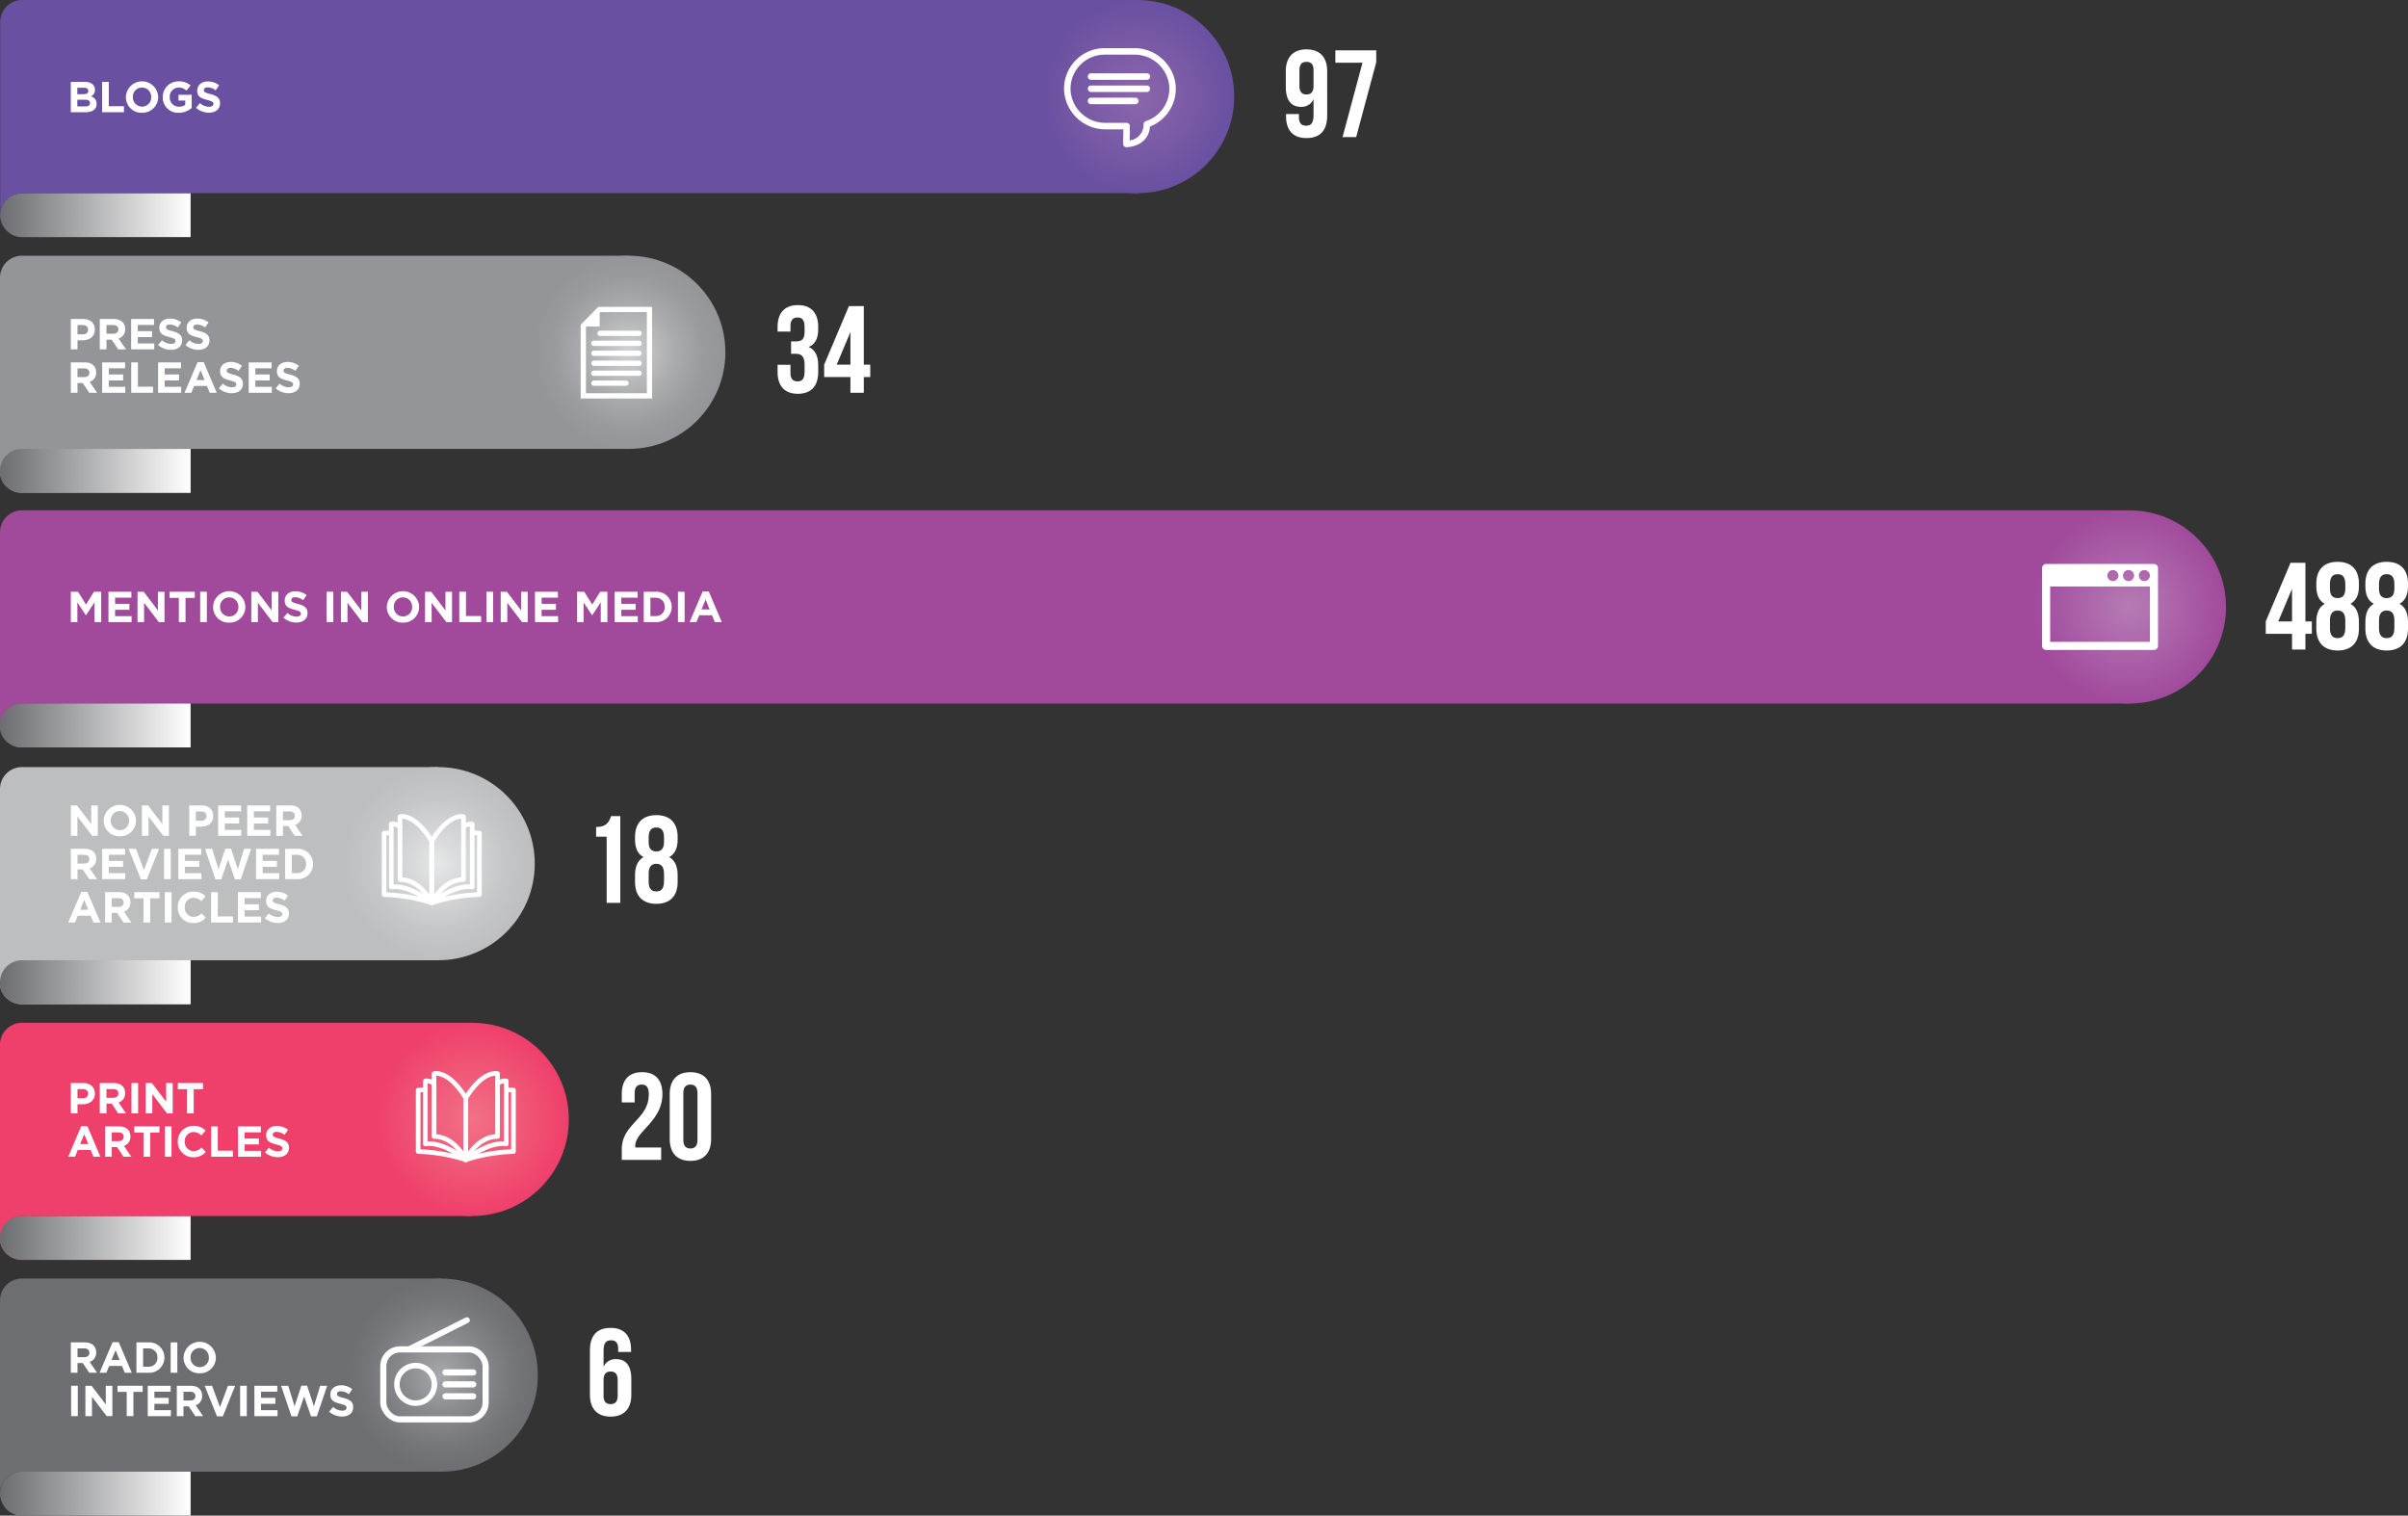 <svg xmlns="http://www.w3.org/2000/svg" xmlns:xlink="http://www.w3.org/1999/xlink" viewBox="0 0 777.368 489.305"><rect x="0" y="0" width="777.368" height="489.305" fill="#333333" stroke="none"/><defs><style>.cls-1{isolation:isolate;}.cls-2{fill:#6950a1;}.cls-11,.cls-13,.cls-15,.cls-3,.cls-7,.cls-9{mix-blend-mode:multiply;}.cls-3{fill:url(#linear-gradient);}.cls-4{fill:url(#radial-gradient);}.cls-5{fill:#fff;}.cls-6{fill:#939598;}.cls-7{fill:url(#linear-gradient-2);}.cls-8{fill:#bcbec0;}.cls-9{fill:url(#linear-gradient-3);}.cls-10{fill:#6d6e71;}.cls-11{fill:url(#linear-gradient-4);}.cls-12{fill:#ef3f6b;}.cls-13{fill:url(#linear-gradient-5);}.cls-14{fill:#a14a9c;}.cls-15{fill:url(#linear-gradient-6);}.cls-16{fill:url(#radial-gradient-2);}.cls-17{fill:url(#radial-gradient-3);}.cls-18{fill:url(#radial-gradient-4);}.cls-19{fill:url(#radial-gradient-5);}.cls-20{fill:url(#radial-gradient-6);}.cls-21,.cls-22,.cls-23,.cls-24,.cls-25{fill:none;stroke:#fff;}.cls-21,.cls-23,.cls-25{stroke-linecap:round;}.cls-21,.cls-23{stroke-linejoin:round;}.cls-21{stroke-width:1.5px;}.cls-22,.cls-24,.cls-25{stroke-miterlimit:10;}.cls-22,.cls-25{stroke-width:1.985px;}.cls-23{stroke-width:1.88px;}.cls-24{stroke-width:1.777px;}</style><linearGradient id="linear-gradient" x1="45.937" y1="117.435" x2="107.457" y2="117.435" gradientUnits="userSpaceOnUse"><stop offset="0" stop-color="#6c6d70"/><stop offset="1" stop-color="#fff"/></linearGradient><radialGradient id="radial-gradient" cx="367.263" cy="31.181" r="31.181" gradientUnits="userSpaceOnUse"><stop offset="0" stop-color="#8d66ac"/><stop offset="1" stop-color="#6950a1"/></radialGradient><linearGradient id="linear-gradient-2" x1="45.937" y1="199.995" x2="107.457" y2="199.995" xlink:href="#linear-gradient"/><linearGradient id="linear-gradient-3" x1="45.937" y1="365.086" x2="107.457" y2="365.086" xlink:href="#linear-gradient"/><linearGradient id="linear-gradient-4" x1="45.937" y1="530.205" x2="107.457" y2="530.205" xlink:href="#linear-gradient"/><linearGradient id="linear-gradient-5" x1="45.937" y1="447.646" x2="107.457" y2="447.646" xlink:href="#linear-gradient"/><linearGradient id="linear-gradient-6" x1="45.937" y1="282.206" x2="107.457" y2="282.206" xlink:href="#linear-gradient"/><radialGradient id="radial-gradient-2" cx="687.44" cy="195.951" r="31.181" gradientUnits="userSpaceOnUse"><stop offset="0" stop-color="#b67bb5"/><stop offset="1" stop-color="#a14a9c"/></radialGradient><radialGradient id="radial-gradient-3" cx="202.992" cy="113.74" r="31.181" gradientUnits="userSpaceOnUse"><stop offset="0" stop-color="#d1d3d4"/><stop offset="0.126" stop-color="#c5c7c8"/><stop offset="0.469" stop-color="#aaacae"/><stop offset="0.772" stop-color="#999b9e"/><stop offset="1" stop-color="#939598"/></radialGradient><radialGradient id="radial-gradient-4" cx="141.456" cy="278.832" r="31.181" gradientUnits="userSpaceOnUse"><stop offset="0" stop-color="#e6e7e8"/><stop offset="0.224" stop-color="#d9dbdc"/><stop offset="0.694" stop-color="#c4c6c7"/><stop offset="1" stop-color="#bcbec0"/></radialGradient><radialGradient id="radial-gradient-5" cx="152.456" cy="361.391" r="31.181" gradientUnits="userSpaceOnUse"><stop offset="0" stop-color="#f27184"/><stop offset="1" stop-color="#ef3f6b"/></radialGradient><radialGradient id="radial-gradient-6" cx="142.456" cy="443.951" r="31.181" gradientUnits="userSpaceOnUse"><stop offset="0" stop-color="#a7a9ac"/><stop offset="0.387" stop-color="#8a8b8e"/><stop offset="0.759" stop-color="#757679"/><stop offset="1" stop-color="#6d6e71"/></radialGradient></defs><g class="cls-1"><g id="Layer_1" data-name="Layer 1"><path class="cls-2" d="M56.246,110.349H53.024a7.087,7.087,0,0,0,0,14.173h54.434V110.349Z" transform="translate(-45.937 -47.987)"/><path class="cls-3" d="M56.246,110.349H53.024a7.087,7.087,0,0,0,0,14.173h54.434V110.349Z" transform="translate(-45.937 -47.987)"/><path class="cls-2" d="M45.995,117.435a7.079,7.079,0,0,1,7.087-7.087H413.219a.039.039,0,0,0,.039-.039V48.025a.039.039,0,0,0-.039-.039H53.081a7.087,7.087,0,0,0-7.087,7.087Z" transform="translate(-45.937 -47.987)"/><circle class="cls-4" cx="367.263" cy="31.181" r="31.181"/><path class="cls-5" d="M777.387,248.601l7.998-18.917h4.799v18.917h2.08v4h-2.08v5.079h-4.318v-5.079h-8.479Zm8.479,0V238.083l-4.439,10.518Z" transform="translate(-45.937 -47.987)"/><path class="cls-5" d="M800.586,257.999c-4.439,0-6.879-2.56-6.879-7.039v-2.2c0-2.68.799-4.759,2.719-5.839-1.84-1-2.719-2.88-2.719-5.639v-.88c0-4.479,2.439-7.039,6.879-7.039s6.879,2.56,6.879,7.039v.88c0,2.759-.92,4.639-2.721,5.639,1.92,1.08,2.721,3.159,2.721,5.839v2.2C807.465,255.439,805.025,257.999,800.586,257.999Zm-2.48-19.876c0,2.24,1.039,2.959,2.48,2.959,1.398,0,2.479-.72,2.479-2.959V236.562c0-2.52-1.08-3.199-2.479-3.199-1.4,0-2.48.68-2.48,3.199ZM800.586,254c1.398,0,2.439-.68,2.479-3.16v-2.6c0-2.2-.92-3.159-2.479-3.159-1.561,0-2.48.959-2.48,3.159v2.6C798.105,253.32,799.186,254,800.586,254Z" transform="translate(-45.937 -47.987)"/><path class="cls-5" d="M816.426,257.999c-4.439,0-6.879-2.56-6.879-7.039v-2.2c0-2.68.799-4.759,2.719-5.839-1.84-1-2.719-2.88-2.719-5.639v-.88c0-4.479,2.439-7.039,6.879-7.039s6.879,2.56,6.879,7.039v.88c0,2.759-.92,4.639-2.721,5.639,1.92,1.08,2.721,3.159,2.721,5.839v2.2C823.305,255.439,820.865,257.999,816.426,257.999Zm-2.48-19.876c0,2.24,1.039,2.959,2.48,2.959,1.398,0,2.479-.72,2.479-2.959V236.562c0-2.52-1.08-3.199-2.479-3.199-1.4,0-2.48.68-2.48,3.199ZM816.426,254c1.398,0,2.439-.68,2.479-3.16v-2.6c0-2.2-.92-3.159-2.479-3.159-1.561,0-2.48.959-2.48,3.159v2.6C813.945,253.32,815.025,254,816.426,254Z" transform="translate(-45.937 -47.987)"/><path class="cls-6" d="M56.246,192.908H53.024a7.087,7.087,0,1,0,0,14.173h54.434V192.908Z" transform="translate(-45.937 -47.987)"/><path class="cls-7" d="M56.246,192.908H53.024a7.087,7.087,0,1,0,0,14.173h54.434V192.908Z" transform="translate(-45.937 -47.987)"/><path class="cls-8" d="M56.246,358H53.024a7.087,7.087,0,1,0,0,14.173h54.434V358Z" transform="translate(-45.937 -47.987)"/><path class="cls-9" d="M56.246,358H53.024a7.087,7.087,0,1,0,0,14.173h54.434V358Z" transform="translate(-45.937 -47.987)"/><path class="cls-10" d="M56.246,523.118H53.024a7.087,7.087,0,0,0,0,14.173h54.434V523.118Z" transform="translate(-45.937 -47.987)"/><path class="cls-11" d="M56.246,523.118H53.024a7.087,7.087,0,0,0,0,14.173h54.434V523.118Z" transform="translate(-45.937 -47.987)"/><path class="cls-12" d="M56.246,440.559H53.024a7.087,7.087,0,1,0,0,14.173h54.434V440.559Z" transform="translate(-45.937 -47.987)"/><path class="cls-13" d="M56.246,440.559H53.024a7.087,7.087,0,1,0,0,14.173h54.434V440.559Z" transform="translate(-45.937 -47.987)"/><path class="cls-14" d="M45.937,282.206a7.079,7.079,0,0,1,7.087-7.087H733.377V212.757H53.024a7.087,7.087,0,0,0-7.087,7.087Z" transform="translate(-45.937 -47.987)"/><path class="cls-14" d="M56.246,275.119H53.024a7.087,7.087,0,1,0,0,14.173h54.434V275.119Z" transform="translate(-45.937 -47.987)"/><path class="cls-15" d="M56.246,275.119H53.024a7.087,7.087,0,1,0,0,14.173h54.434V275.119Z" transform="translate(-45.937 -47.987)"/><circle class="cls-16" cx="687.44" cy="195.951" r="31.181"/><path class="cls-5" d="M474.388,85.282c0,4.719-2.159,7.279-6.719,7.279-4.319,0-6.559-2.56-6.559-7.039v-.72h4.159v1c0,2.0.88,2.76,2.279,2.76,1.56,0,2.439-.76,2.439-3.439V80.003a4.187,4.187,0,0,1-4.079,2.479c-3.239,0-4.879-2.28-4.879-6.399V70.965c0-4.479,2.359-7.039,6.679-7.039s6.679,2.56,6.679,7.039Zm-4.399-9.558V70.685c0-2-.88-2.72-2.279-2.72-1.4,0-2.28.72-2.28,2.72v5.039c0,2.0.88,2.759,2.28,2.759C469.108,78.483,469.988,77.724,469.988,75.724Z" transform="translate(-45.937 -47.987)"/><path class="cls-5" d="M490.228,64.246v3.839L483.749,92.241h-4.399l6.438-23.996H477.029v-3.999Z" transform="translate(-45.937 -47.987)"/><path class="cls-5" d="M416.176,73.756H398.158a1.05,1.05,0,0,1,0-2.1H416.176a1.05,1.05,0,0,1,0,2.1Z" transform="translate(-45.937 -47.987)"/><path class="cls-5" d="M416.176,77.69H398.158a1.05,1.05,0,0,1,0-2.1H416.176a1.05,1.05,0,0,1,0,2.1Z" transform="translate(-45.937 -47.987)"/><path class="cls-5" d="M412.439,81.625H398.158a1.05,1.05,0,0,1,0-2.1H412.439a1.05,1.05,0,1,1,0,2.1Z" transform="translate(-45.937 -47.987)"/><path class="cls-5" d="M409.549,95.5a1.051,1.051,0,0,1-1.05-1.077c0-.003.061-2.321.084-4.634a.039.039,0,0,0-.039-.039h-5.583A13.385,13.385,0,0,1,389.45,77.265a13.123,13.123,0,0,1,13.094-13.734l9.429,0a13.406,13.406,0,0,1,13.493,11.902A13.095,13.095,0,0,1,417.218,88.824a.037.037,0,0,0-.023.031C416.777,94.088,412.084,95.5,409.549,95.5Zm-7.005-29.869a11.022,11.022,0,0,0-10.962,12.038,11.248,11.248,0,0,0,11.32,9.981h6.738a1.049,1.049,0,0,1,1.05,1.053c-.005,1.616-.038,3.422-.063,4.577a.04.04,0,0,0,.047.038,5.138,5.138,0,0,0,4.453-5.232,1.05,1.05,0,0,1,.72-.997,11.006,11.006,0,0,0,7.464-12.023,11.25,11.25,0,0,0-11.25-9.435Z" transform="translate(-45.937 -47.987)"/><path class="cls-5" d="M73.464,84.229H68.799V74.423h4.552c2.003,0,3.236.995,3.236,2.535v.028a2.28,2.28,0,0,1-1.289,2.115,2.397,2.397,0,0,1,1.835,2.41v.028C77.134,83.332,75.677,84.229,73.464,84.229Zm.98-6.906c0-.645-.504-1.008-1.415-1.008H70.9v2.073h1.989c.953,0,1.555-.308,1.555-1.037Zm.546,3.922c0-.659-.49-1.065-1.597-1.065H70.9V82.337h2.563c.952,0,1.527-.336,1.527-1.064Z" transform="translate(-45.937 -47.987)"/><path class="cls-5" d="M78.907,84.229V74.423h2.157v7.844h4.889v1.961Z" transform="translate(-45.937 -47.987)"/><path class="cls-5" d="M91.776,84.396A5.024,5.024,0,0,1,86.579,79.354v-.028a5.213,5.213,0,0,1,10.422-.028v.028A5.07,5.07,0,0,1,91.776,84.396Zm2.969-5.071a2.979,2.979,0,0,0-2.969-3.082,2.933,2.933,0,0,0-2.942,3.054v.028a2.979,2.979,0,0,0,2.97,3.082A2.933,2.933,0,0,0,94.745,79.354Z" transform="translate(-45.937 -47.987)"/><path class="cls-5" d="M103.633,84.396A4.908,4.908,0,0,1,98.479,79.354v-.028a5.033,5.033,0,0,1,5.141-5.071,5.385,5.385,0,0,1,3.852,1.345l-1.359,1.639a3.61,3.61,0,0,0-2.563-.995,2.945,2.945,0,0,0-2.815,3.054v.028a2.938,2.938,0,0,0,2.97,3.11,3.444,3.444,0,0,0,2.031-.588V80.446h-2.171V78.584h4.258v4.258A6.365,6.365,0,0,1,103.633,84.396Z" transform="translate(-45.937 -47.987)"/><path class="cls-5" d="M113.376,84.369a6.241,6.241,0,0,1-4.16-1.569l1.274-1.527a4.498,4.498,0,0,0,2.928,1.19c.882,0,1.415-.35,1.415-.924v-.028c0-.546-.336-.827-1.975-1.247-1.975-.504-3.25-1.05-3.25-2.998v-.028c0-1.779,1.429-2.956,3.432-2.956a5.676,5.676,0,0,1,3.642,1.247l-1.121,1.625a4.598,4.598,0,0,0-2.549-.967c-.826,0-1.261.378-1.261.854v.028c0,.644.42.854,2.115,1.289,1.989.518,3.11,1.232,3.11,2.941v.028C116.977,83.276,115.492,84.369,113.376,84.369Z" transform="translate(-45.937 -47.987)"/><path class="cls-6" d="M45.937,199.995a7.079,7.079,0,0,1,7.087-7.087H248.929V130.546H53.024a7.087,7.087,0,0,0-7.087,7.087Z" transform="translate(-45.937 -47.987)"/><circle class="cls-17" cx="202.992" cy="113.74" r="31.181"/><path class="cls-5" d="M305.677,153.684c0-2.52-.88-3.199-2.279-3.199s-2.279.76-2.279,2.76v1.799H296.959v-1.52c0-4.479,2.24-7.039,6.56-7.039s6.559,2.56,6.559,7.039v.72c0,3-.96,4.879-3.079,5.759,2.199.959,3.079,3.04,3.079,5.879v2.2c0,4.479-2.239,7.039-6.559,7.039s-6.56-2.56-6.56-7.039v-2.32h4.16v2.6c0,2.0.88,2.76,2.279,2.76s2.279-.68,2.279-3.16v-2.2c0-2.6-.88-3.559-2.879-3.559h-1.48v-4h1.72c1.64,0,2.64-.72,2.64-2.959Z" transform="translate(-45.937 -47.987)"/><path class="cls-5" d="M311.999,165.722l7.999-18.916h4.799v18.916h2.08v4h-2.08v5.079h-4.319v-5.079h-8.479Zm8.479,0V155.204l-4.438,10.518Z" transform="translate(-45.937 -47.987)"/><path class="cls-5" d="M72.595,157.846H70.957v2.941H68.799v-9.805h4.006c2.339,0,3.754,1.387,3.754,3.39v.028C76.56,156.669,74.794,157.846,72.595,157.846Zm1.779-3.432c0-.966-.672-1.485-1.751-1.485H70.957v2.998h1.709a1.518,1.518,0,0,0,1.708-1.484Z" transform="translate(-45.937 -47.987)"/><path class="cls-5" d="M84.104,160.787l-2.101-3.138H80.309v3.138H78.151v-9.805h4.482c2.311,0,3.698,1.219,3.698,3.236v.028a3.045,3.045,0,0,1-2.101,3.04l2.396,3.502Zm.042-6.458c0-.924-.645-1.401-1.695-1.401H80.309v2.815h2.185c1.05,0,1.653-.56,1.653-1.387Z" transform="translate(-45.937 -47.987)"/><path class="cls-5" d="M88.273,160.787v-9.805h7.396v1.919H90.416v1.989h4.623v1.919H90.416v2.059h5.323v1.919Z" transform="translate(-45.937 -47.987)"/><path class="cls-5" d="M101.141,160.927A6.241,6.241,0,0,1,96.981,159.358l1.274-1.527a4.498,4.498,0,0,0,2.928,1.19c.882,0,1.415-.35,1.415-.924v-.028c0-.546-.336-.827-1.975-1.247-1.975-.504-3.25-1.05-3.25-2.998v-.028c0-1.779,1.429-2.956,3.432-2.956a5.676,5.676,0,0,1,3.642,1.247l-1.121,1.625a4.598,4.598,0,0,0-2.549-.967c-.826,0-1.261.378-1.261.854v.028c0,.644.42.855,2.115,1.289,1.989.518,3.11,1.232,3.11,2.941v.028C104.741,159.834,103.256,160.927,101.141,160.927Z" transform="translate(-45.937 -47.987)"/><path class="cls-5" d="M109.961,160.927a6.24,6.24,0,0,1-4.16-1.569l1.274-1.527a4.498,4.498,0,0,0,2.928,1.19c.882,0,1.415-.35,1.415-.924v-.028c0-.546-.336-.827-1.975-1.247-1.975-.504-3.25-1.05-3.25-2.998v-.028c0-1.779,1.429-2.956,3.432-2.956a5.676,5.676,0,0,1,3.642,1.247l-1.121,1.625a4.598,4.598,0,0,0-2.549-.967c-.827,0-1.261.378-1.261.854v.028c0,.644.42.855,2.115,1.289,1.989.518,3.11,1.232,3.11,2.941v.028C113.561,159.834,112.076,160.927,109.961,160.927Z" transform="translate(-45.937 -47.987)"/><path class="cls-5" d="M74.752,174.787l-2.101-3.138H70.957v3.138H68.799v-9.805h4.482c2.311,0,3.698,1.219,3.698,3.236v.028a3.045,3.045,0,0,1-2.101,3.04l2.396,3.502Zm.042-6.458c0-.924-.645-1.401-1.695-1.401H70.957v2.815H73.142c1.05,0,1.653-.56,1.653-1.387Z" transform="translate(-45.937 -47.987)"/><path class="cls-5" d="M78.921,174.787v-9.805h7.396v1.919H81.064v1.989H85.687v1.919H81.064v2.059h5.323v1.919Z" transform="translate(-45.937 -47.987)"/><path class="cls-5" d="M88.301,174.787v-9.805H90.459v7.844h4.889v1.961Z" transform="translate(-45.937 -47.987)"/><path class="cls-5" d="M96.967,174.787v-9.805h7.396v1.919H99.11v1.989h4.623v1.919H99.11v2.059h5.323v1.919Z" transform="translate(-45.937 -47.987)"/><path class="cls-5" d="M113.645,174.787l-.896-2.199h-4.146l-.896,2.199h-2.199l4.203-9.875h1.989l4.203,9.875Zm-2.97-7.284-1.303,3.18H111.978Z" transform="translate(-45.937 -47.987)"/><path class="cls-5" d="M120.755,174.927a6.24,6.24,0,0,1-4.16-1.569l1.274-1.527a4.498,4.498,0,0,0,2.928,1.19c.882,0,1.415-.35,1.415-.924v-.028c0-.546-.336-.827-1.975-1.247-1.975-.504-3.25-1.05-3.25-2.998v-.028c0-1.779,1.429-2.956,3.432-2.956a5.676,5.676,0,0,1,3.642,1.247l-1.121,1.625a4.598,4.598,0,0,0-2.549-.967c-.827,0-1.261.378-1.261.854v.028c0,.644.42.855,2.115,1.289,1.989.518,3.11,1.232,3.11,2.941v.028C124.355,173.834,122.87,174.927,120.755,174.927Z" transform="translate(-45.937 -47.987)"/><path class="cls-5" d="M126.227,174.787v-9.805h7.396v1.919h-5.253v1.989h4.623v1.919h-4.623v2.059h5.323v1.919Z" transform="translate(-45.937 -47.987)"/><path class="cls-5" d="M139.095,174.927a6.24,6.24,0,0,1-4.16-1.569l1.274-1.527a4.498,4.498,0,0,0,2.928,1.19c.882,0,1.415-.35,1.415-.924v-.028c0-.546-.336-.827-1.975-1.247-1.975-.504-3.25-1.05-3.25-2.998v-.028c0-1.779,1.429-2.956,3.432-2.956a5.676,5.676,0,0,1,3.642,1.247l-1.121,1.625a4.598,4.598,0,0,0-2.549-.967c-.827,0-1.261.378-1.261.854v.028c0,.644.42.855,2.115,1.289,1.989.518,3.11,1.232,3.11,2.941v.028C142.695,173.834,141.21,174.927,139.095,174.927Z" transform="translate(-45.937 -47.987)"/><path class="cls-5" d="M238.382,314.984c3.399,0,4.159-1.64,4.839-3.52h2.96V339.46h-4.399V318.104h-3.399Z" transform="translate(-45.937 -47.987)"/><path class="cls-5" d="M257.822,339.78c-4.439,0-6.879-2.56-6.879-7.039V330.542c0-2.68.8-4.76,2.72-5.839-1.84-1-2.72-2.88-2.72-5.64v-.88c0-4.479,2.439-7.039,6.879-7.039s6.879,2.56,6.879,7.039v.88c0,2.76-.92,4.64-2.72,5.64,1.92,1.079,2.72,3.159,2.72,5.839v2.199C264.701,337.221,262.261,339.78,257.822,339.78Zm-2.479-19.877c0,2.24,1.039,2.96,2.479,2.96,1.399,0,2.479-.72,2.479-2.96v-1.56c0-2.52-1.08-3.199-2.479-3.199-1.4,0-2.479.68-2.479,3.199Zm2.479,15.878c1.399,0,2.439-.681,2.479-3.16v-2.6c0-2.199-.92-3.159-2.479-3.159s-2.479.96-2.479,3.159v2.6C255.342,335.101,256.421,335.781,257.822,335.781Z" transform="translate(-45.937 -47.987)"/><path class="cls-8" d="M45.937,365.086a7.079,7.079,0,0,1,7.087-7.087v0h134.369V295.638H53.024a7.087,7.087,0,0,0-7.087,7.087Z" transform="translate(-45.937 -47.987)"/><circle class="cls-18" cx="141.456" cy="278.832" r="31.181"/><path class="cls-5" d="M76.461,248.829v-6.401l-2.76,4.188H73.646l-2.731-4.146v6.359H68.799v-9.805h2.325l2.577,4.146,2.578-4.146h2.325v9.805Z" transform="translate(-45.937 -47.987)"/><path class="cls-5" d="M80.951,248.829v-9.805h7.396v1.919H83.094v1.989H87.717v1.919H83.094v2.059H88.417v1.919Z" transform="translate(-45.937 -47.987)"/><path class="cls-5" d="M97.209,248.829,92.46,242.596v6.233H90.331v-9.805h1.989l4.595,6.037v-6.037h2.129v9.805Z" transform="translate(-45.937 -47.987)"/><path class="cls-5" d="M105.832,241.013v7.816h-2.157v-7.816h-2.984v-1.989h8.125v1.989Z" transform="translate(-45.937 -47.987)"/><path class="cls-5" d="M110.561,248.829v-9.805h2.157v9.805Z" transform="translate(-45.937 -47.987)"/><path class="cls-5" d="M119.929,248.997a5.024,5.024,0,0,1-5.197-5.042v-.028a5.213,5.213,0,0,1,10.422-.028v.028A5.071,5.071,0,0,1,119.929,248.997Zm2.97-5.071a2.979,2.979,0,0,0-2.97-3.082,2.933,2.933,0,0,0-2.941,3.054v.028a2.979,2.979,0,0,0,2.97,3.082,2.933,2.933,0,0,0,2.941-3.054Z" transform="translate(-45.937 -47.987)"/><path class="cls-5" d="M133.944,248.829l-4.749-6.233v6.233h-2.129v-9.805h1.989l4.595,6.037v-6.037h2.129v9.805Z" transform="translate(-45.937 -47.987)"/><path class="cls-5" d="M141.615,248.969a6.241,6.241,0,0,1-4.16-1.569l1.274-1.527a4.498,4.498,0,0,0,2.928,1.19c.882,0,1.415-.35,1.415-.924v-.028c0-.546-.336-.827-1.975-1.247-1.975-.504-3.25-1.05-3.25-2.998v-.028c0-1.779,1.429-2.956,3.432-2.956a5.676,5.676,0,0,1,3.642,1.247l-1.121,1.625a4.598,4.598,0,0,0-2.549-.967c-.826,0-1.261.378-1.261.855v.028c0,.644.42.854,2.115,1.289,1.989.518,3.11,1.232,3.11,2.941v.028C145.215,247.876,143.73,248.969,141.615,248.969Z" transform="translate(-45.937 -47.987)"/><path class="cls-5" d="M151.385,248.829v-9.805h2.157v9.805Z" transform="translate(-45.937 -47.987)"/><path class="cls-5" d="M162.868,248.829l-4.749-6.233v6.233h-2.129v-9.805h1.989l4.595,6.037v-6.037h2.129v9.805Z" transform="translate(-45.937 -47.987)"/><path class="cls-5" d="M176.013,248.997a5.024,5.024,0,0,1-5.197-5.042v-.028a5.213,5.213,0,0,1,10.422-.028v.028A5.07,5.07,0,0,1,176.013,248.997Zm2.969-5.071a2.979,2.979,0,0,0-2.969-3.082,2.933,2.933,0,0,0-2.942,3.054v.028a2.979,2.979,0,0,0,2.97,3.082,2.933,2.933,0,0,0,2.941-3.054Z" transform="translate(-45.937 -47.987)"/><path class="cls-5" d="M190.028,248.829l-4.749-6.233v6.233h-2.129v-9.805h1.989l4.595,6.037v-6.037h2.129v9.805Z" transform="translate(-45.937 -47.987)"/><path class="cls-5" d="M194.21,248.829v-9.805h2.157v7.844h4.889v1.961Z" transform="translate(-45.937 -47.987)"/><path class="cls-5" d="M202.974,248.829v-9.805h2.157v9.805Z" transform="translate(-45.937 -47.987)"/><path class="cls-5" d="M214.458,248.829l-4.749-6.233v6.233h-2.129v-9.805h1.989l4.595,6.037v-6.037h2.129v9.805Z" transform="translate(-45.937 -47.987)"/><path class="cls-5" d="M218.64,248.829v-9.805h7.396v1.919h-5.253v1.989h4.623v1.919h-4.623v2.059h5.323v1.919Z" transform="translate(-45.937 -47.987)"/><path class="cls-5" d="M239.882,248.829v-6.401l-2.76,4.188h-.056l-2.731-4.146v6.359h-2.115v-9.805h2.325l2.577,4.146,2.578-4.146h2.325v9.805Z" transform="translate(-45.937 -47.987)"/><path class="cls-5" d="M244.372,248.829v-9.805h7.396v1.919h-5.253v1.989h4.623v1.919h-4.623v2.059h5.323v1.919Z" transform="translate(-45.937 -47.987)"/><path class="cls-5" d="M257.575,248.829h-3.824v-9.805h3.824a4.887,4.887,0,0,1,5.211,4.875v.028A4.909,4.909,0,0,1,257.575,248.829Zm2.956-4.903a2.816,2.816,0,0,0-2.956-2.956h-1.667v5.911h1.667a2.794,2.794,0,0,0,2.956-2.927Z" transform="translate(-45.937 -47.987)"/><path class="cls-5" d="M264.798,248.829v-9.805h2.157v9.805Z" transform="translate(-45.937 -47.987)"/><path class="cls-5" d="M276.701,248.829l-.896-2.199H271.658l-.896,2.199H268.563l4.202-9.875h1.989l4.203,9.875Zm-2.97-7.284-1.303,3.18h2.605Z" transform="translate(-45.937 -47.987)"/><path class="cls-12" d="M45.937,447.646a7.079,7.079,0,0,1,7.087-7.087v0H198.393V378.197H53.024a7.087,7.087,0,0,0-7.087,7.087Z" transform="translate(-45.937 -47.987)"/><circle class="cls-19" cx="152.456" cy="361.391" r="31.181"/><path class="cls-5" d="M253.103,398.136c-1.4,0-2.28.76-2.28,2.76v2.999h-4.159V401.175c0-4.479,2.239-7.039,6.559-7.039s6.56,2.56,6.56,7.039c0,8.799-8.759,12.078-8.759,16.678a3.026,3.026,0,0,0,.04.6h8.318v3.999H246.663v-3.439c0-8.238,8.719-9.598,8.719-17.677C255.382,398.815,254.502,398.136,253.103,398.136Z" transform="translate(-45.937 -47.987)"/><path class="cls-5" d="M262.144,401.175c0-4.479,2.359-7.039,6.679-7.039s6.679,2.56,6.679,7.039v14.558c0,4.479-2.359,7.039-6.679,7.039s-6.679-2.56-6.679-7.039Zm4.398,14.838c0,1.999.88,2.76,2.28,2.76,1.399,0,2.279-.761,2.279-2.76V400.896c0-2-.88-2.76-2.279-2.76-1.4,0-2.28.76-2.28,2.76Z" transform="translate(-45.937 -47.987)"/><path class="cls-5" d="M72.595,404.497H70.957v2.941H68.799v-9.806h4.006c2.339,0,3.754,1.387,3.754,3.39v.028C76.56,403.32,74.794,404.497,72.595,404.497Zm1.779-3.433c0-.966-.672-1.484-1.751-1.484H70.957v2.997h1.709a1.518,1.518,0,0,0,1.708-1.484Z" transform="translate(-45.937 -47.987)"/><path class="cls-5" d="M84.104,407.438l-2.101-3.138H80.309v3.138H78.151v-9.806h4.482c2.311,0,3.698,1.219,3.698,3.236v.027a3.046,3.046,0,0,1-2.101,3.04l2.396,3.502Zm.042-6.458c0-.924-.645-1.4-1.695-1.4H80.309v2.815h2.185c1.05,0,1.653-.561,1.653-1.387Z" transform="translate(-45.937 -47.987)"/><path class="cls-5" d="M88.371,407.438v-9.806h2.157v9.806Z" transform="translate(-45.937 -47.987)"/><path class="cls-5" d="M99.854,407.438l-4.749-6.233v6.233H92.977v-9.806h1.989l4.595,6.037v-6.037h2.129v9.806Z" transform="translate(-45.937 -47.987)"/><path class="cls-5" d="M108.478,399.622v7.816h-2.157v-7.816h-2.984v-1.989h8.125v1.989Z" transform="translate(-45.937 -47.987)"/><path class="cls-5" d="M76.097,421.438l-.896-2.199H71.054l-.896,2.199H67.959l4.203-9.876H74.15l4.203,9.876Zm-2.97-7.284L71.825,417.334h2.605Z" transform="translate(-45.937 -47.987)"/><path class="cls-5" d="M85.812,421.438l-2.101-3.138H82.017v3.138H79.859v-9.806H84.342c2.311,0,3.698,1.219,3.698,3.236v.027a3.046,3.046,0,0,1-2.101,3.04l2.396,3.502Zm.042-6.458c0-.924-.645-1.4-1.695-1.4H82.017v2.815h2.185c1.05,0,1.653-.561,1.653-1.387Z" transform="translate(-45.937 -47.987)"/><path class="cls-5" d="M94.421,413.622v7.816H92.264v-7.816H89.28v-1.989h8.125v1.989Z" transform="translate(-45.937 -47.987)"/><path class="cls-5" d="M99.151,421.438v-9.806h2.157v9.806Z" transform="translate(-45.937 -47.987)"/><path class="cls-5" d="M108.351,421.606a4.95,4.95,0,0,1-5.029-5.043v-.028a4.984,4.984,0,0,1,5.113-5.07,5.059,5.059,0,0,1,3.866,1.513l-1.373,1.583a3.618,3.618,0,0,0-2.507-1.106,2.906,2.906,0,0,0-2.844,3.054v.027a2.912,2.912,0,0,0,2.844,3.082,3.539,3.539,0,0,0,2.577-1.148l1.373,1.387A5.014,5.014,0,0,1,108.351,421.606Z" transform="translate(-45.937 -47.987)"/><path class="cls-5" d="M114.089,421.438v-9.806h2.157v7.845h4.889v1.961Z" transform="translate(-45.937 -47.987)"/><path class="cls-5" d="M122.755,421.438v-9.806h7.396v1.919H124.898V415.541h4.623V417.46H124.898v2.06h5.323v1.919Z" transform="translate(-45.937 -47.987)"/><path class="cls-5" d="M135.623,421.578a6.243,6.243,0,0,1-4.16-1.568l1.274-1.527a4.498,4.498,0,0,0,2.928,1.19c.882,0,1.415-.35,1.415-.924v-.028c0-.546-.336-.826-1.975-1.247-1.975-.504-3.25-1.05-3.25-2.997v-.028c0-1.778,1.429-2.955,3.432-2.955a5.678,5.678,0,0,1,3.642,1.246l-1.121,1.625a4.598,4.598,0,0,0-2.549-.967c-.826,0-1.261.379-1.261.854v.028c0,.645.42.855,2.115,1.289,1.989.518,3.11,1.232,3.11,2.941v.028C139.223,420.485,137.738,421.578,135.623,421.578Z" transform="translate(-45.937 -47.987)"/><path class="cls-10" d="M45.937,530.205a7.079,7.079,0,0,1,7.087-7.087v0h135.369V460.756H53.024a7.087,7.087,0,0,0-7.087,7.087Z" transform="translate(-45.937 -47.987)"/><circle class="cls-20" cx="142.456" cy="443.951" r="31.181"/><path class="cls-5" d="M236.382,483.974c0-4.719,2.16-7.278,6.72-7.278,4.319,0,6.559,2.56,6.559,7.039v.72h-4.159v-1c0-2-.88-2.76-2.28-2.76-1.56,0-2.439.76-2.439,3.439v5.119a4.188,4.188,0,0,1,4.08-2.479c3.239,0,4.879,2.279,4.879,6.399V498.292c0,4.479-2.359,7.038-6.679,7.038s-6.68-2.56-6.68-7.038Zm4.399,9.559v5.039c0,2,.88,2.72,2.28,2.72,1.399,0,2.279-.72,2.279-2.72v-5.039c0-1.999-.88-2.76-2.279-2.76C241.662,490.772,240.782,491.533,240.782,493.532Z" transform="translate(-45.937 -47.987)"/><path class="cls-5" d="M74.752,491.174l-2.101-3.138H70.957v3.138H68.799v-9.806h4.482c2.311,0,3.698,1.219,3.698,3.236v.027a3.046,3.046,0,0,1-2.101,3.04l2.396,3.502Zm.042-6.458c0-.924-.645-1.4-1.695-1.4H70.957v2.815H73.142c1.05,0,1.653-.561,1.653-1.387Z" transform="translate(-45.937 -47.987)"/><path class="cls-5" d="M86.219,491.174l-.896-2.199H81.176l-.896,2.199H78.081l4.203-9.876H84.272l4.203,9.876Zm-2.97-7.284-1.303,3.18h2.605Z" transform="translate(-45.937 -47.987)"/><path class="cls-5" d="M93.805,491.174H89.981v-9.806h3.824a4.887,4.887,0,0,1,5.211,4.875v.027A4.909,4.909,0,0,1,93.805,491.174Zm2.956-4.903a2.816,2.816,0,0,0-2.956-2.955H92.138v5.911h1.667a2.794,2.794,0,0,0,2.956-2.928Z" transform="translate(-45.937 -47.987)"/><path class="cls-5" d="M101.027,491.174v-9.806h2.157v9.806Z" transform="translate(-45.937 -47.987)"/><path class="cls-5" d="M110.396,491.342a5.024,5.024,0,0,1-5.197-5.043v-.028a5.213,5.213,0,0,1,10.422-.027v.027A5.071,5.071,0,0,1,110.396,491.342Zm2.969-5.071a2.978,2.978,0,0,0-2.969-3.081,2.933,2.933,0,0,0-2.942,3.054v.027a2.979,2.979,0,0,0,2.97,3.082,2.933,2.933,0,0,0,2.941-3.054Z" transform="translate(-45.937 -47.987)"/><path class="cls-5" d="M68.897,505.174v-9.806H71.054v9.806Z" transform="translate(-45.937 -47.987)"/><path class="cls-5" d="M80.381,505.174l-4.749-6.233v6.233h-2.129v-9.806h1.989l4.595,6.037v-6.037h2.129v9.806Z" transform="translate(-45.937 -47.987)"/><path class="cls-5" d="M89.003,497.357v7.816H86.846v-7.816H83.862v-1.989h8.125v1.989Z" transform="translate(-45.937 -47.987)"/><path class="cls-5" d="M93.635,505.174v-9.806h7.396v1.919H95.778v1.989h4.623v1.919H95.778v2.06h5.323v1.919Z" transform="translate(-45.937 -47.987)"/><path class="cls-5" d="M108.968,505.174l-2.101-3.138h-1.695v3.138h-2.157v-9.806h4.482c2.311,0,3.698,1.219,3.698,3.236v.027a3.046,3.046,0,0,1-2.101,3.04l2.396,3.502Zm.042-6.458c0-.924-.645-1.4-1.695-1.4h-2.143v2.815h2.185c1.05,0,1.653-.561,1.653-1.387Z" transform="translate(-45.937 -47.987)"/><path class="cls-5" d="M117.886,505.243h-1.905l-3.964-9.875h2.381l2.563,6.906,2.563-6.906h2.325Z" transform="translate(-45.937 -47.987)"/><path class="cls-5" d="M123.455,505.174v-9.806h2.157v9.806Z" transform="translate(-45.937 -47.987)"/><path class="cls-5" d="M128.061,505.174v-9.806h7.396v1.919H130.204v1.989h4.623v1.919H130.204v2.06h5.323v1.919Z" transform="translate(-45.937 -47.987)"/><path class="cls-5" d="M148.212,505.243h-1.877l-2.213-6.415-2.213,6.415h-1.877l-3.348-9.875h2.311l2.031,6.64,2.199-6.668h1.849l2.199,6.668,2.031-6.64h2.255Z" transform="translate(-45.937 -47.987)"/><path class="cls-5" d="M156.357,505.313a6.243,6.243,0,0,1-4.16-1.568l1.274-1.527a4.498,4.498,0,0,0,2.928,1.19c.882,0,1.415-.35,1.415-.924v-.028c0-.546-.336-.826-1.975-1.247-1.975-.504-3.25-1.05-3.25-2.997v-.028c0-1.778,1.429-2.955,3.432-2.955a5.678,5.678,0,0,1,3.642,1.246l-1.121,1.625a4.598,4.598,0,0,0-2.549-.967c-.826,0-1.261.379-1.261.854v.028c0,.645.42.855,2.115,1.289,1.989.518,3.11,1.232,3.11,2.941v.028C159.957,504.221,158.472,505.313,156.357,505.313Z" transform="translate(-45.937 -47.987)"/><path class="cls-5" d="M239.082,147.054l-5.682,5.786v23.802H256.458V147.054Zm15.674,27.886H235.101V153.536l.144-.147h4.289v-4.368l.261-.266h14.961Z" transform="translate(-45.937 -47.987)"/><path class="cls-5" d="M252.217,156.452h-12.596a.851.851,0,0,1,0-1.701h12.596a.851.851,0,1,1,0,1.701Z" transform="translate(-45.937 -47.987)"/><path class="cls-5" d="M252.217,159.669H237.641a.851.851,0,1,1,0-1.701h14.576a.851.851,0,1,1,0,1.701Z" transform="translate(-45.937 -47.987)"/><path class="cls-5" d="M252.217,162.887H237.641a.851.851,0,0,1,0-1.701h14.576a.851.851,0,0,1,0,1.701Z" transform="translate(-45.937 -47.987)"/><path class="cls-5" d="M252.217,166.104H237.641a.851.851,0,0,1,0-1.701h14.576a.851.851,0,1,1,0,1.701Z" transform="translate(-45.937 -47.987)"/><path class="cls-5" d="M252.217,169.322H237.641a.851.851,0,1,1,0-1.701h14.576a.851.851,0,1,1,0,1.701Z" transform="translate(-45.937 -47.987)"/><path class="cls-5" d="M248.061,172.54H237.641a.851.851,0,0,1,0-1.701h10.421a.851.851,0,0,1,0,1.701Z" transform="translate(-45.937 -47.987)"/><path class="cls-21" d="M175.07,311.64s4.594-1.33,10.245,7.869V339.46s-3.52-7.537-10.245-7.537Z" transform="translate(-45.937 -47.987)"/><path class="cls-21" d="M195.56,311.64s-4.594-1.33-10.245,7.869V339.46s3.52-7.537,10.245-7.537Z" transform="translate(-45.937 -47.987)"/><path class="cls-21" d="M175.07,314.965a3.529,3.529,0,0,0-2.814-.954v20.35s4.841-1.33,13.059,5.098a55.076,55.076,0,0,0-15.381-2.66v-19.839l2.321-.111" transform="translate(-45.937 -47.987)"/><path class="cls-21" d="M195.56,314.965a3.529,3.529,0,0,1,2.814-.954v20.35s-4.841-1.33-13.059,5.098a55.076,55.076,0,0,1,15.381-2.66v-19.839l-2.321-.111" transform="translate(-45.937 -47.987)"/><path class="cls-21" d="M186.071,394.595s4.594-1.33,10.245,7.869v19.95s-3.52-7.537-10.245-7.537Z" transform="translate(-45.937 -47.987)"/><path class="cls-21" d="M206.561,394.595s-4.594-1.33-10.245,7.869v19.95s3.52-7.537,10.245-7.537Z" transform="translate(-45.937 -47.987)"/><path class="cls-21" d="M186.071,397.92a3.529,3.529,0,0,0-2.814-.954V417.316s4.841-1.33,13.059,5.098a55.076,55.076,0,0,0-15.381-2.66v-19.839l2.321-.111" transform="translate(-45.937 -47.987)"/><path class="cls-21" d="M206.561,397.92a3.529,3.529,0,0,1,2.814-.954V417.316s-4.841-1.33-13.059,5.098a55.076,55.076,0,0,1,15.381-2.66v-19.839l-2.321-.111" transform="translate(-45.937 -47.987)"/><rect class="cls-22" x="123.74" y="435.631" width="33.032" height="22.608" rx="5.427"/><line class="cls-23" x1="132.004" y1="435.631" x2="150.739" y2="426.2"/><circle class="cls-24" cx="134.192" cy="446.935" r="6.063"/><line class="cls-25" x1="143.819" y1="443.079" x2="152.765" y2="443.079"/><line class="cls-25" x1="143.819" y1="446.935" x2="152.765" y2="446.935"/><line class="cls-25" x1="143.819" y1="450.792" x2="152.765" y2="450.792"/><path class="cls-5" d="M75.677,317.818l-4.749-6.233v6.233h-2.129V308.013h1.989l4.595,6.037v-6.037h2.129v9.806Z" transform="translate(-45.937 -47.987)"/><path class="cls-5" d="M84.622,317.986a5.024,5.024,0,0,1-5.197-5.043V312.915a5.213,5.213,0,0,1,10.422-.027v.027A5.071,5.071,0,0,1,84.622,317.986Zm2.97-5.071a2.978,2.978,0,0,0-2.97-3.081,2.933,2.933,0,0,0-2.941,3.054v.027a2.979,2.979,0,0,0,2.97,3.082,2.933,2.933,0,0,0,2.941-3.054Z" transform="translate(-45.937 -47.987)"/><path class="cls-5" d="M98.637,317.818l-4.749-6.233v6.233h-2.129V308.013h1.989l4.595,6.037v-6.037h2.129v9.806Z" transform="translate(-45.937 -47.987)"/><path class="cls-5" d="M110.815,314.877h-1.639v2.941H107.019V308.013h4.006c2.339,0,3.754,1.387,3.754,3.39v.028C114.779,313.7,113.014,314.877,110.815,314.877Zm1.779-3.433c0-.966-.672-1.484-1.751-1.484h-1.667V312.957h1.709a1.518,1.518,0,0,0,1.708-1.484Z" transform="translate(-45.937 -47.987)"/><path class="cls-5" d="M116.371,317.818V308.013h7.396v1.919h-5.253v1.989h4.623v1.919h-4.623v2.06h5.323v1.919Z" transform="translate(-45.937 -47.987)"/><path class="cls-5" d="M125.751,317.818V308.013h7.396v1.919H127.894v1.989h4.623v1.919H127.894v2.06h5.323v1.919Z" transform="translate(-45.937 -47.987)"/><path class="cls-5" d="M141.084,317.818l-2.101-3.138h-1.695v3.138h-2.157V308.013h4.482c2.311,0,3.698,1.219,3.698,3.236v.027a3.046,3.046,0,0,1-2.101,3.04l2.396,3.502Zm.042-6.458c0-.924-.645-1.4-1.695-1.4h-2.143v2.815h2.185c1.05,0,1.653-.561,1.653-1.387Z" transform="translate(-45.937 -47.987)"/><path class="cls-5" d="M74.752,331.818l-2.101-3.138H70.957v3.138H68.799V322.013h4.482c2.311,0,3.698,1.219,3.698,3.236v.027a3.046,3.046,0,0,1-2.101,3.04l2.396,3.502Zm.042-6.458c0-.924-.645-1.4-1.695-1.4H70.957v2.815H73.142c1.05,0,1.653-.561,1.653-1.387Z" transform="translate(-45.937 -47.987)"/><path class="cls-5" d="M78.921,331.818V322.013h7.396v1.919H81.064v1.989H85.687v1.919H81.064v2.06h5.323v1.919Z" transform="translate(-45.937 -47.987)"/><path class="cls-5" d="M93.33,331.888H91.425l-3.964-9.875H89.842l2.563,6.906,2.563-6.906H97.294Z" transform="translate(-45.937 -47.987)"/><path class="cls-5" d="M98.899,331.818V322.013h2.157v9.806Z" transform="translate(-45.937 -47.987)"/><path class="cls-5" d="M103.505,331.818V322.013h7.396v1.919h-5.253v1.989H110.271v1.919h-4.623v2.06h5.323v1.919Z" transform="translate(-45.937 -47.987)"/><path class="cls-5" d="M123.657,331.888h-1.877l-2.213-6.415-2.213,6.415h-1.877l-3.348-9.875h2.311l2.031,6.64,2.199-6.668H120.519l2.199,6.668,2.031-6.64h2.255Z" transform="translate(-45.937 -47.987)"/><path class="cls-5" d="M128.593,331.818V322.013h7.396v1.919h-5.253v1.989h4.623v1.919h-4.623v2.06h5.323v1.919Z" transform="translate(-45.937 -47.987)"/><path class="cls-5" d="M141.797,331.818h-3.824V322.013h3.824a4.887,4.887,0,0,1,5.211,4.875v.027A4.909,4.909,0,0,1,141.797,331.818Zm2.956-4.903a2.816,2.816,0,0,0-2.956-2.955h-1.667v5.911h1.667a2.794,2.794,0,0,0,2.956-2.928Z" transform="translate(-45.937 -47.987)"/><path class="cls-5" d="M76.097,345.818l-.896-2.199H71.054l-.896,2.199H67.959l4.203-9.876H74.15l4.203,9.876Zm-2.97-7.284-1.303,3.18h2.605Z" transform="translate(-45.937 -47.987)"/><path class="cls-5" d="M85.812,345.818l-2.101-3.138H82.017v3.138H79.859V336.013H84.342c2.311,0,3.698,1.219,3.698,3.236v.027a3.046,3.046,0,0,1-2.101,3.04l2.396,3.502Zm.042-6.458c0-.924-.645-1.4-1.695-1.4H82.017v2.815h2.185c1.05,0,1.653-.561,1.653-1.387Z" transform="translate(-45.937 -47.987)"/><path class="cls-5" d="M94.421,338.002v7.816H92.264V338.002H89.28V336.013h8.125V338.002Z" transform="translate(-45.937 -47.987)"/><path class="cls-5" d="M99.151,345.818V336.013h2.157v9.806Z" transform="translate(-45.937 -47.987)"/><path class="cls-5" d="M108.351,345.986a4.95,4.95,0,0,1-5.029-5.043V340.915a4.984,4.984,0,0,1,5.113-5.07,5.059,5.059,0,0,1,3.866,1.513l-1.373,1.583a3.618,3.618,0,0,0-2.507-1.106,2.906,2.906,0,0,0-2.844,3.054v.027a2.912,2.912,0,0,0,2.844,3.082,3.539,3.539,0,0,0,2.577-1.148l1.373,1.387A5.014,5.014,0,0,1,108.351,345.986Z" transform="translate(-45.937 -47.987)"/><path class="cls-5" d="M114.089,345.818V336.013h2.157v7.845h4.889v1.961Z" transform="translate(-45.937 -47.987)"/><path class="cls-5" d="M122.755,345.818V336.013h7.396v1.919H124.898v1.989h4.623v1.919H124.898v2.06h5.323v1.919Z" transform="translate(-45.937 -47.987)"/><path class="cls-5" d="M135.623,345.958a6.243,6.243,0,0,1-4.16-1.568l1.274-1.527a4.498,4.498,0,0,0,2.928,1.19c.882,0,1.415-.35,1.415-.924v-.028c0-.546-.336-.826-1.975-1.247-1.975-.504-3.25-1.05-3.25-2.997v-.028c0-1.778,1.429-2.955,3.432-2.955a5.678,5.678,0,0,1,3.642,1.246l-1.121,1.625a4.598,4.598,0,0,0-2.549-.967c-.826,0-1.261.379-1.261.855v.028c0,.645.42.854,2.115,1.289,1.989.518,3.11,1.232,3.11,2.941v.028C139.223,344.865,137.738,345.958,135.623,345.958Z" transform="translate(-45.937 -47.987)"/><path class="cls-5" d="M741.293,230.058l-34.808,0a1.308,1.308,0,0,0-1.308,1.308l0,25.144a1.308,1.308,0,0,0,1.308,1.308l34.808,0a1.308,1.308,0,0,0,1.308-1.308l-0-25.144A1.308,1.308,0,0,0,741.293,230.058Zm-8.208,1.969a1.787,1.787,0,1,1-1.787,1.787A1.787,1.787,0,0,1,733.085,232.026Zm-5.045,0a1.787,1.787,0,1,1-1.787,1.787A1.787,1.787,0,0,1,728.041,232.026Zm11.945,23.176-32.193,0-0-17.867,32.193,0Zm-1.787-19.602a1.787,1.787,0,1,1,1.787-1.787A1.787,1.787,0,0,1,738.198,235.6Z" transform="translate(-45.937 -47.987)"/></g></g></svg>